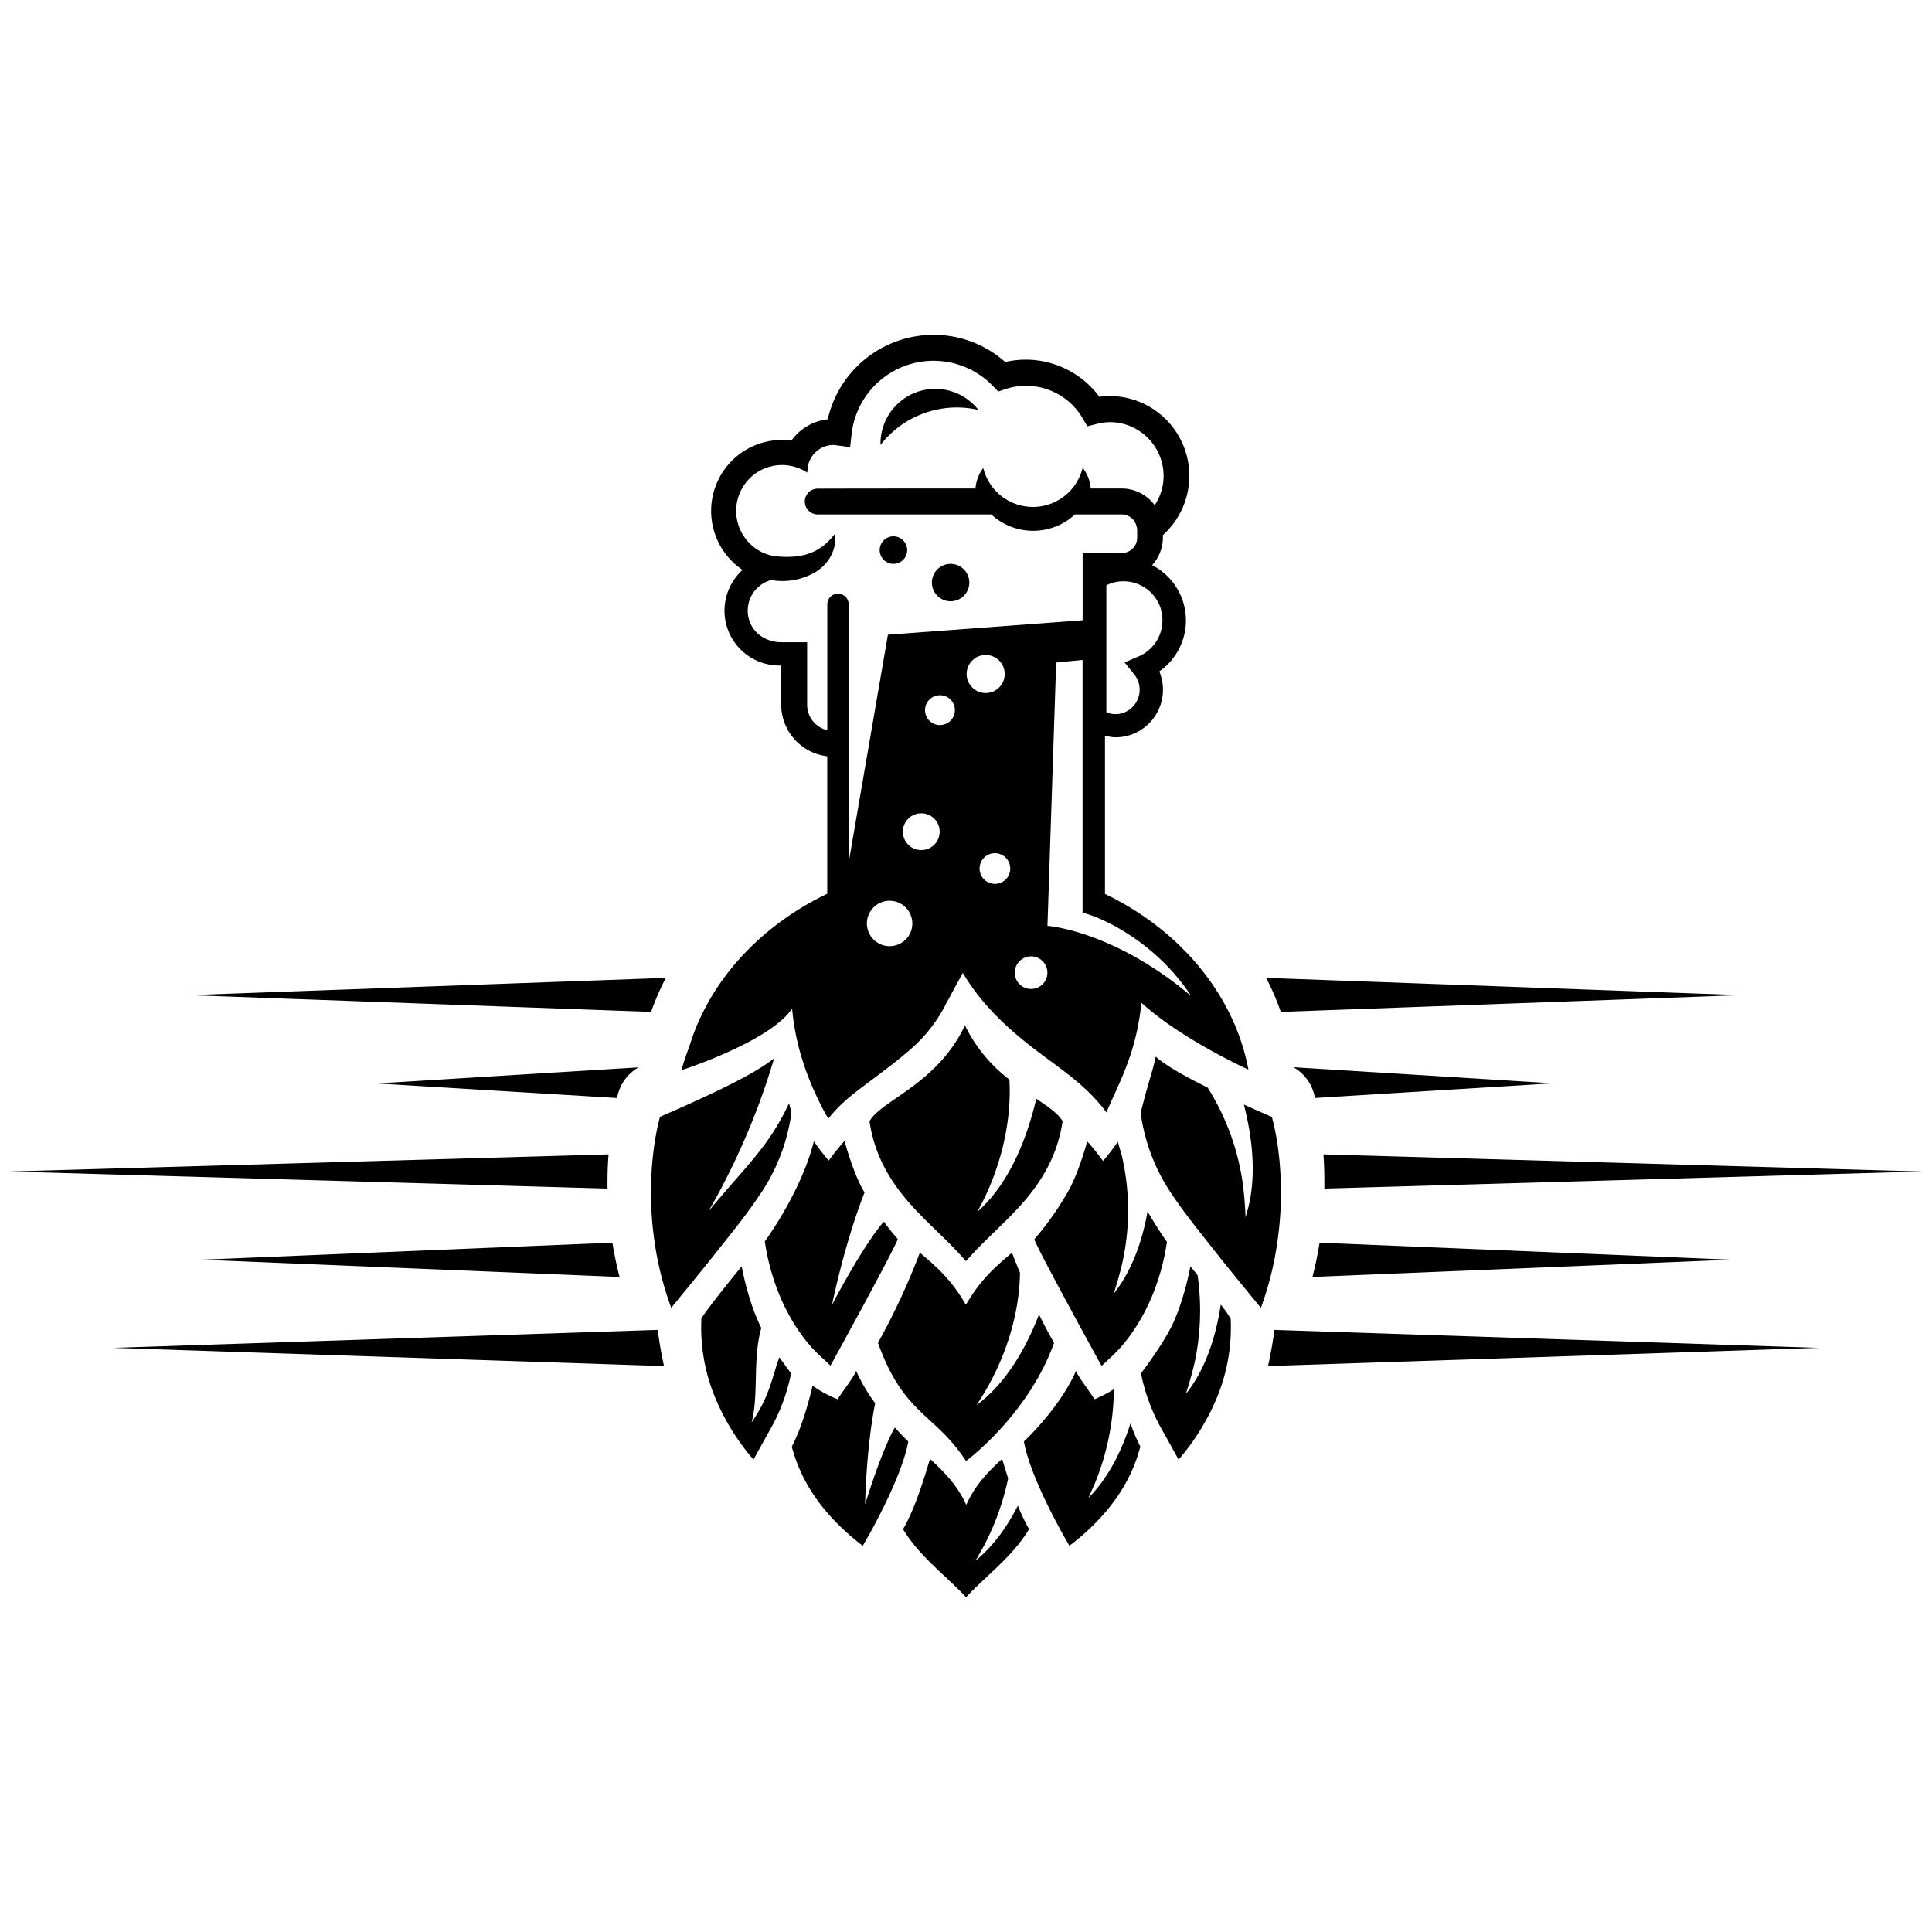 <?xml version="1.0" encoding="UTF-8"?> <svg xmlns="http://www.w3.org/2000/svg" viewBox="0 0 600 600"><path d="M246 313.2c1 11.5 4.71 22.23 10.25 32.49.29.54.63 1.06 1 1.72 4.1-5.31 9.37-8.94 14.47-12.78 3.74-2.81 7.47-5.64 11-8.71a46.31 46.31 0 0011.52-15.08c.06-.09.17-.2.21-.28 1.64-3.1 3.49-6.47 4.57-8.41 5.72 9.68 13.75 17.16 22.58 23.91 7.62 5.82 15.83 11 22 19.4 2.35-5.43 4.82-10.39 6.68-15.57a74.61 74.61 0 004.19-18.48c12.65 11.5 33.24 20.76 33.24 20.76-4.42-23.42-21.4-43.42-44.55-54.56v-49.14a14.26 14.26 0 003.3.51 14.72 14.72 0 0012.86-7.62 14.73 14.73 0 001.27-11.24 17 17 0 00-.56-1.61 19.28 19.28 0 00-2.24-33 12.76 12.76 0 003.36-8.61v-.73A24.76 24.76 0 00344.62 123a22 22 0 00-3.19.24 28.46 28.46 0 00-29.26-10.81 33.28 33.28 0 00-22.29-8.43 33.67 33.67 0 00-32.82 26.22 16.07 16.07 0 00-11.28 6.61 22 22 0 00-22.11 11.05 22.08 22.08 0 006.94 29.12A17.05 17.05 0 00242 206.69c.2 0 .41-.07.61-.08v12.26a16.2 16.2 0 0014.3 16v42.69c-20.8 10-36.59 27-42.79 47.3-.92 2.44-1.77 4.91-2.47 7.47.02.05 27.5-8.84 34.35-19.13zm33-19.91a7.05 7.05 0 113.77-9.23 7 7 0 01-3.77 9.23zm7.12-29.29a5.71 5.71 0 115.7-5.71 5.7 5.7 0 01-5.7 5.71zm5.81-38.81a4.64 4.64 0 114.63-4.64 4.63 4.63 0 01-4.63 4.61zm8.27-15.88a5.91 5.91 0 115.91 5.92 5.92 5.92 0 01-5.91-5.95zm8.8 65.18a4.76 4.76 0 114.74-4.75 4.75 4.75 0 01-4.74 4.75zm13.17 32.24a5.06 5.06 0 112.7-6.63 5.05 5.05 0 01-2.66 6.63zm47.66 2.51c-24.18-20.34-44.53-21.7-44.53-21.7l2.7-81.79 8.2-.79v78.48c8.26 2.17 23.73 10.56 33.67 25.8zm-9.28-119.89a12.18 12.18 0 01-6.94 14.51l-4.36 1.87 3 3.7a7.79 7.79 0 011.39 2.68 7.61 7.61 0 01-5.19 9.39 7.38 7.38 0 01-4.86-.28v-39.45a10.84 10.84 0 011.92-.77 12.17 12.17 0 0115.08 8.35zm-109.89 29.52v-19.42h-8c-4.55 0-8.8-2.6-10.08-7.15a9.87 9.87 0 016.82-12.15h.23c.13 0 .25.06.37.07a20.31 20.31 0 0013.43-2.66c5.67-3.67 6.4-9.28 5.78-11.68-4.41 5.75-9.9 7.72-18.28 6.88a13.59 13.59 0 01-4.29-1.27l-.1-.05a13.51 13.51 0 01-3.32-2.3 14.24 14.24 0 0116.64-22.88c.28.16.56.33.83.51l.2-1.89a8.13 8.13 0 018-6.69 8.56 8.56 0 011.07.13l4.05.54.47-4.07a25.6 25.6 0 0143.78-15l1.75 1.8 2.38-.79a20.37 20.37 0 0123.77 9l1.52 2.6 2.93-.73a16.46 16.46 0 014.07-.57 16.72 16.72 0 0116.68 16.72 16.41 16.41 0 01-2.76 9.09 12.72 12.72 0 00-10.23-5.2h-9.64a11.93 11.93 0 00-2.45-6.38l-.1.11a15.88 15.88 0 01-30.82-.1 12.33 12.33 0 00-2.42 6.37s-36.26 0-49 .05a4 4 0 000 8h53.91a19.16 19.16 0 0026 0h14.54a4.77 4.77 0 014.24 2.69 6.56 6.56 0 01.23.62 4.59 4.59 0 01.3 1.48v2.4a4.79 4.79 0 01-4.77 4.8h-12.17v20.88l-60.47 4.49-12.19 70.75v-80a3.32 3.32 0 10-6.63 0v38.91a8.17 8.17 0 01-6.27-7.91z"></path><path d="M297.45 186.29a5.81 5.81 0 10-7.59-3.12 5.83 5.83 0 007.59 3.12zM279.1 174.78a4.27 4.27 0 10-5.57-2.28 4.26 4.26 0 005.57 2.28zM409.81 385.93q-.88 5.47-2.22 10.64l130.17-5.36zM482.29 336.43l-80.62-5a13.51 13.51 0 016.42 8.31c.1.41.2.83.31 1.25zM411 358.5c.25 3.51.34 7.07.28 10.63L597 363.82zM540.62 309.05l-147.4-5.36a81.18 81.18 0 014.55 10.56zM297.23 126.55a29.46 29.46 0 016.62.76 17 17 0 00-30.4 10.54v.34a30 30 0 0123.78-11.64zM236 371a59 59 0 009.79-25.45c-.26-1.06-.51-2-.74-2.93-6.32 13.48-12.85 18.91-25 33.52a221.18 221.18 0 0020.38-47.51c-5.19 4.2-15.5 9.53-35.46 18.21-3 11.25-3.46 25.06-2 36.53a100.81 100.81 0 005.49 22.79c4.87-6 9.8-11.91 14.57-18C227.47 382.59 232 377 236 371zM338 465.23c.14-.29.26-.59.4-.88.53-1.15 1-2.3 1.53-3.47.05-.13.11-.25.16-.37.11-.29.22-.57.34-.86a79.07 79.07 0 005.5-28.22 42 42 0 01-6 3.12c-2.27-3.42-5-6.89-5.78-8.81 0 0-3.76 9.88-16.17 21.94 1.88 10.4 10.66 26.49 14.14 32.38.92-.73 1.95-1.51 2.94-2.34 9-7.6 16-16.7 19.08-28.45a57.59 57.59 0 01-3.06-7.21c-2.74 8.58-6.88 16.94-13.08 23.17zM316 467.8c-3.31 6.46-7.59 12.46-13.07 16.9l.21-.35c.72-1.21 1.41-2.42 2.09-3.65a80.55 80.55 0 007.86-21.56c-.69-2.13-1.32-4.2-1.87-6.07-4.49 4.11-8.48 8.27-11.14 14.31-2.67-6-6.77-10.2-11.26-14.31-2 6.77-4.92 16-8.37 21.82 5.21 8.6 13 14.13 19.57 21.13 6.56-7 14.36-12.53 19.57-21.13a55.05 55.05 0 01-3.47-7.28zM233.43 441.73c2.27-8.81.24-19.49 3-29.33-.09-.18-.19-.36-.27-.54-3.93-8-5.82-18.56-5.82-18.56-4.15 4.94-12.5 15.6-12.52 16.24a57.1 57.1 0 003.91 23.6A71.09 71.09 0 00234 453.29c1.81-3.27 3.55-6.44 5.33-9.59a58.33 58.33 0 006.35-17.19s-1.63-2.13-3.63-5c-2.18 5.59-2.73 11.67-8.62 20.22zM277.89 443.33c-1 1.74-3.76 7.14-7.79 19.36l-1.44 4.49c.49-17 2.4-27.77 3.13-31.39a53 53 0 01-5.9-10.05c-.75 1.92-3.51 5.39-5.78 8.81a38.53 38.53 0 01-7.75-4.19c-1.56 6.42-3.51 13.21-6.46 18.91C249 461 256 470.12 265 477.72c1 .83 2 1.61 2.94 2.34 3.48-5.89 12.26-22 14.14-32.38-1.56-1.5-2.92-2.94-4.19-4.35zM379.12 405.16c-1.5 9.85-4.67 20-10.77 27.66 0-.08 0-.16.08-.24 0 .08-.08.16-.13.24 1-3.15 1.93-6.35 2.68-9.57a77.7 77.7 0 00.94-27.23c-.82-1-1.58-1.94-2.24-2.72 0 0-1.89 10.58-5.82 18.56-3.05 6.21-9.52 14.65-9.52 14.65a58.33 58.33 0 006.35 17.19c1.78 3.15 3.52 6.32 5.33 9.59a70.86 70.86 0 0012.27-20.15 57.1 57.1 0 003.91-23.6 34 34 0 00-3.08-4.38zM393.8 424.25l171-5.66-169-5.58c-.45 3.29-1.13 7.32-2 11.24zM395 346.88c-3.16-1.37-6-2.64-8.7-3.85 2.86 11.12 4.17 23.94.49 35v.15-.08V377.3c-.14-3-.38-6.09-.75-9.11a75.57 75.57 0 00-11-30.44c-8.1-4-13.14-7-16.13-9.61-.81 4.15-2.17 7.41-4.67 17.48A58.89 58.89 0 00364 371c4 5.95 8.56 11.55 13 17.19 4.77 6.06 9.71 12 14.58 18a101.33 101.33 0 005.42-22.78c1.48-11.47 1-25.28-2-36.53zM299.67 318.45c-8.7 18.34-26 23.2-29.64 29.77a44.79 44.79 0 006.25 17.14c6.3 10.43 16.08 17.45 23.72 26.32 7.65-8.87 17.43-15.89 23.72-26.32a44.79 44.79 0 006.28-17.14c-1.27-2.32-4.36-4.44-8.18-7-2.87 12.31-8.36 26.39-18.34 35.16 7-12.48 10.78-27.45 10-41.11a47.2 47.2 0 01-13.81-16.82zM206.78 303.69l-148 5.36 143.42 5.2a81.18 81.18 0 014.58-10.56zM356.39 376.23c-1.65 9.17-4.83 18.41-10.54 25.54v.08c.07-.2.11-.38.18-.58.89-2.79 1.69-5.61 2.38-8.46a75.12 75.12 0 00-.11-34.31c-.41-1.31-.8-2.62-1.14-3.95a62.88 62.88 0 01-4.61 6 71.87 71.87 0 00-4.91-6.09s-2.59 9.73-5.88 15.44a93.46 93.46 0 01-10.56 15c1.57 4.12 19 35.86 20.91 39.31 1.94-1.88 4-3.62 5.77-5.62 7.94-9 12.78-20.95 14.52-32.9-.02-.09-2.75-3.81-6.01-9.46zM35.22 418.59l171 5.66c-.87-3.92-1.55-7.95-1.95-11.24z"></path><path d="M322.67 408.23c-4.05 10.52-10.26 21.41-19.4 28.15l1-1.56c7.65-11.84 12.33-26.19 12.49-39.56-1.34-3.21-2.22-5.52-2.49-6.23-5.26 4.49-9.79 8.37-14.3 16.2-4.51-7.83-9-11.71-14.3-16.2a214.06 214.06 0 01-13 28c8 22.46 17.62 21.82 27.34 36.71 0 0 19.31-14.24 27.34-36.71-1.66-2.87-3.23-5.86-4.68-8.8zM257.91 424.12c1.91-3.45 19.34-35.19 20.92-39.31a68.28 68.28 0 01-4.34-5.42c-1.1 1.22-6.37 7.49-16 25.64v-.33c4-18.4 8.3-30.05 10-34.36l-.33-.56c-3.29-5.71-5.88-15.44-5.88-15.44a74 74 0 00-4.91 6.09 62.88 62.88 0 01-4.61-6c-4 15.91-15.24 31.09-15.24 31.09 1.74 11.95 6.58 23.93 14.52 32.9 1.87 2.08 3.96 3.82 5.87 5.7zM189 358.5L3 363.82l185.68 5.31c-.06-3.56.03-7.13.32-10.63zM198.33 331.47l-81.29 5L191.6 341c.11-.42.21-.84.32-1.25a13.47 13.47 0 016.41-8.28zM62.58 391.21l129.83 5.36q-1.33-5.16-2.22-10.64z"></path></svg> 